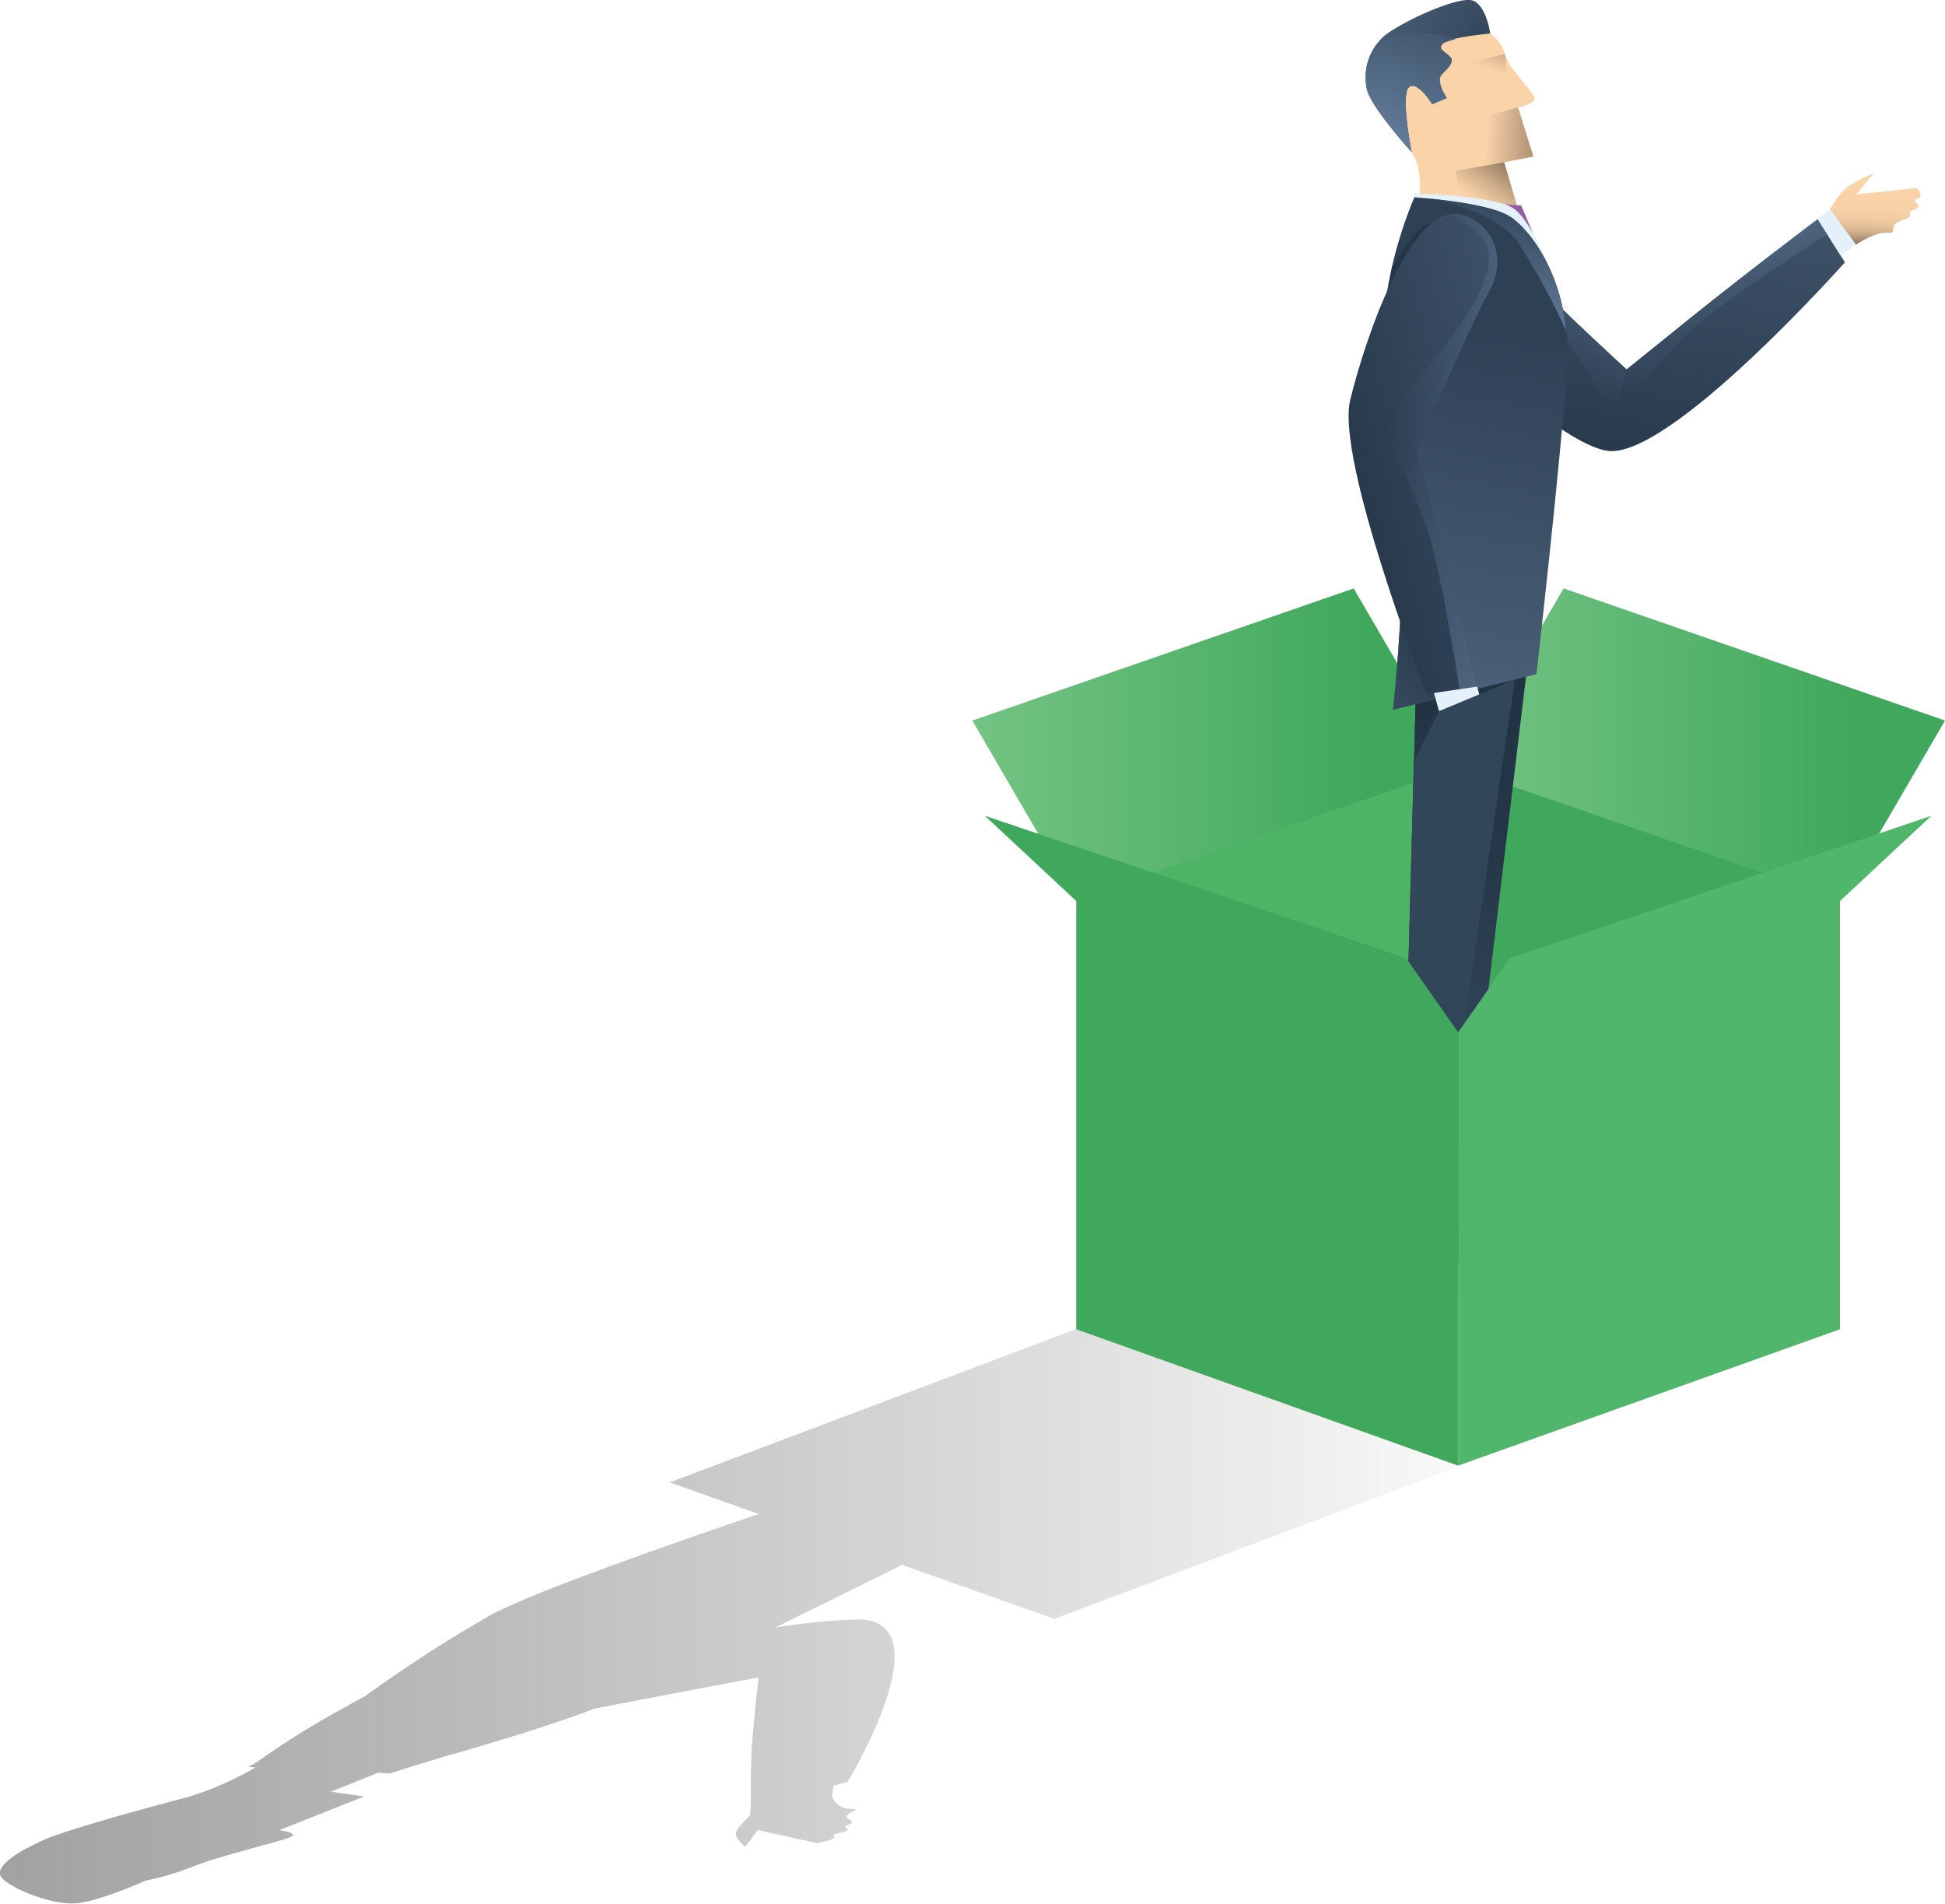 <svg viewBox="0 0 311.94 305.34" xmlns="http://www.w3.org/2000/svg" xmlns:xlink="http://www.w3.org/1999/xlink"><linearGradient id="a" gradientUnits="userSpaceOnUse" x2="255.64" y1="253.88" y2="253.88"><stop offset="0" stop-color="#231f20"/><stop offset=".97" stop-opacity="0"/></linearGradient><linearGradient id="b" gradientUnits="userSpaceOnUse" x1="234.03" x2="311.94" y1="119.44" y2="119.44"><stop offset="0" stop-color="#74c483"/><stop offset=".81" stop-color="#40a85d"/></linearGradient><linearGradient id="c" x1="155.94" x2="233.85" xlink:href="#b" y1="119.44" y2="119.44"/><linearGradient id="d" gradientTransform="matrix(.775 -.632 .632 .775 589.62 21.86)" gradientUnits="userSpaceOnUse" x1="-198.79" x2="-294.33" y1="-254.27" y2="-167.24"><stop offset="0" stop-color="#68819f"/><stop offset=".99" stop-color="#263749"/></linearGradient><linearGradient id="e" gradientTransform="matrix(.775 -.632 .632 .775 589.62 21.86)" gradientUnits="userSpaceOnUse" x1="-261.93" x2="-297.03" y1="-208.12" y2="-190.51"><stop offset="0" stop-color="#68819f"/><stop offset="1" stop-color="#243547"/></linearGradient><linearGradient id="f" x1="-247.4" x2="-269.39" xlink:href="#e" y1="-201.72" y2="-161.77"/><linearGradient id="g" gradientTransform="matrix(.775 -.632 .632 .775 589.62 21.86)" gradientUnits="userSpaceOnUse" x1="-235.11" x2="-228.23" y1="-169.31" y2="-176.95"><stop offset="0" stop-color="#84715b"/><stop offset="0" stop-color="#85725b"/><stop offset=".06" stop-color="#a48c70"/><stop offset=".13" stop-color="#bfa282"/><stop offset=".21" stop-color="#d5b490"/><stop offset=".3" stop-color="#e6c29b"/><stop offset=".41" stop-color="#f1cca3"/><stop offset=".56" stop-color="#f8d1a8"/><stop offset="1" stop-color="#fad3a9"/></linearGradient><linearGradient id="h" gradientTransform="matrix(.985 -.171 .171 .985 453.44 -55.11)" gradientUnits="userSpaceOnUse" x1="-219.55" x2="-228.62" y1="40.96" y2="49.6"><stop offset="0" stop-color="#46392b"/><stop offset=".12" stop-color="#62513f"/><stop offset=".43" stop-color="#a3886c"/><stop offset=".69" stop-color="#d2b18d"/><stop offset=".89" stop-color="#efcaa1"/><stop offset="1" stop-color="#fad3a9"/></linearGradient><linearGradient id="i" gradientUnits="userSpaceOnUse" x1="239.41" x2="232.43" y1="231.38" y2="103.86"><stop offset="0" stop-color="#68819f"/><stop offset=".18" stop-color="#4f667f"/><stop offset=".38" stop-color="#3b4f65"/><stop offset=".58" stop-color="#2d3f52"/><stop offset=".78" stop-color="#243547"/><stop offset="1" stop-color="#213243"/></linearGradient><linearGradient id="j" gradientUnits="userSpaceOnUse" x1="201.4" x2="239.66" y1="296.43" y2="92.62"><stop offset=".63" stop-color="#3d4f64"/><stop offset=".79" stop-color="#3b4d62"/><stop offset=".85" stop-color="#36475b"/><stop offset=".89" stop-color="#2b3d50"/><stop offset=".92" stop-color="#1d2e3f"/><stop offset=".93" stop-color="#192a3a"/></linearGradient><linearGradient id="k" gradientUnits="userSpaceOnUse" x1="249.36" x2="226.15" y1="220.33" y2="113.68"><stop offset="0" stop-color="#68819f"/><stop offset="1" stop-color="#213243"/></linearGradient><linearGradient id="l" gradientUnits="userSpaceOnUse" x1="216.9" x2="239.22" y1="170.77" y2="51.86"><stop offset="0" stop-color="#68819f"/><stop offset="1" stop-color="#2e4054"/></linearGradient><linearGradient id="m" gradientTransform="translate(453.95)" gradientUnits="userSpaceOnUse" x1="-215.82" x2="-212.15" y1="52.87" y2="33.3"><stop offset="0" stop-color="#68819f"/><stop offset="1" stop-color="#35495e"/></linearGradient><linearGradient id="n" gradientTransform="matrix(.985 -.171 .171 .985 453.44 -55.11)" gradientUnits="userSpaceOnUse" x1="-225.26" x2="-204.48" y1="39.46" y2="44.09"><stop offset="0" stop-color="#fad3a9"/><stop offset=".34" stop-color="#b29677"/><stop offset=".65" stop-color="#78644e"/><stop offset=".88" stop-color="#544535"/><stop offset="1" stop-color="#46392b"/></linearGradient><linearGradient id="o" gradientTransform="matrix(.985 -.171 .171 .985 453.44 -55.11)" x1="-260.48" x2="-228.96" xlink:href="#m" y1="3.86" y2="29.52"/><linearGradient id="p" x1="-223.22" x2="-214.48" xlink:href="#n" y1="28.43" y2="13.91"/><linearGradient id="q" gradientTransform="matrix(.985 -.171 .171 .985 453.44 -55.11)" x1="-241.76" x2="-228.47" xlink:href="#m" y1="39.43" y2="13.26"/><linearGradient id="r" gradientUnits="userSpaceOnUse" x1="131.77" x2="219.31" y1="159.06" y2="84.54"><stop offset="0" stop-color="#68819f"/><stop offset=".23" stop-color="#657e9b"/><stop offset=".44" stop-color="#5d7591"/><stop offset=".64" stop-color="#4f657e"/><stop offset=".83" stop-color="#3b4f65"/><stop offset="1" stop-color="#253648"/></linearGradient><linearGradient id="s" gradientUnits="userSpaceOnUse" x1="234.59" x2="237.74" y1="213" y2="196.2"><stop offset=".64" stop-color="#35495e"/><stop offset=".8" stop-color="#34475c"/><stop offset=".86" stop-color="#2e4255"/><stop offset=".9" stop-color="#25374a"/><stop offset=".93" stop-color="#192a3a"/></linearGradient><linearGradient id="t" gradientTransform="matrix(.88 .47 -.47 .88 361.48 31.36)" x1="-38.89" x2="-108.55" xlink:href="#d" y1="47.54" y2="111"/><linearGradient id="u" gradientTransform="matrix(.88 .47 -.47 .88 361.48 31.36)" x1="-81.97" x2="-116.15" xlink:href="#e" y1="69.99" y2="87.14"/><linearGradient id="v" gradientTransform="matrix(.267 .964 -.964 .267 269.56 19.37)" x1="70.77" x2="48.77" xlink:href="#e" y1="32.03" y2="71.98"/><linearGradient id="w" gradientTransform="matrix(.267 .964 -.964 .267 269.56 19.37)" x1="83.05" x2="88.73" xlink:href="#g" y1="64.45" y2="58.14"/><path d="m226.41 202.42-8.23 4.15-31.57 11.56-14-5-65.21 24.59 14.3 5.07c-18.77 6.38-37.94 13.25-43.53 16.5a223.29 223.29 0 0 0 -19.63 12.72c-1.77.95-3.43 1.87-5 2.75a137.81 137.81 0 0 0 -12.73 8.08l-1 .47 1.15.12a52.45 52.45 0 0 1 -8.75 4.07l-1.83.61s-3.13.82-7.11 1.91l-1.9.53-1 .27c-5.26 1.48-11 3.2-13.19 4.16l-.89.41-.19.09-.71.35-.15.08-.75.39h-.08l-.8.45c-2.57 1.52-4.27 3.12-3.4 4.29 1.25 1.66 8.33 4.69 12.41 4.13s10.65-3.57 10.65-3.57a44.57 44.57 0 0 0 7.53-2.22c1.35-.5 2.68-1 4.29-1.47 7.21-2.11 11.32-3 11.83-3.53s-2.12-.9-2.12-.9l13.61-5.4-5.32-.76 7.62-3.07 1.72.16 8.7-2.69c7.22-2 15.06-4.52 15.06-4.52h-.07l.73-.23c.81-.26 1.64-.53 2.46-.81l.26-.09q2.48-.82 5-1.77l.29-.1.53-.2c13.52-2.64 26.26-5 26.26-5s0 .33-.11 1c-.12 1.12-.34 3.2-.65 6.32 0 .4-.08.8-.11 1.21s-.07.8-.1 1.21c-.09 1.21-.15 2.41-.2 3.55 0 .57 0 1.13-.06 1.66v1s0 .65 0 1 0 .61 0 .89v3l-.17 1.36s-2.23 2-2.24 2.84 1.51 2.13 1.51 2.13l2-2.71 9.53 2.11s3.45-.66 2.69-1.14 3.07-.58 2.06-1.24 2-.56.37-1.45 2.73-1.62.28-1.68a3 3 0 0 1 -3-2.06l.2-1.64-7.85 2.07 10.11-2.66s15.77-25.89 1.77-26.08a103 103 0 0 0 -13.35 1.31c6.33-3.11 13.42-6.62 20.34-10.06l24.44 8.66 65.21-24.6-35-12.42 29.68-14.64a41.12 41.12 0 0 1 9.43-.64 69.25 69.25 0 0 0 17.21-1.19z" fill="url(#a)" opacity=".42"/><path d="m311.94 115.55-61.17-21.19-16.74 28.75 61.04 21.4z" fill="url(#b)"/><path d="m155.94 115.55 61.17-21.19 16.74 28.75-61.04 21.4z" fill="url(#c)"/><path d="m295.07 144.26-61.22-21.21v68.91l61.22 21.21z" fill="#40a85d"/><path d="m172.63 144.26 61.22-21.21v68.91l-61.22 21.21z" fill="#4db465"/><path d="m227.38 38.75c-4.72 6.49 20.44 31.71 30.24 33.52s38.27-30.2 38.27-30.2l-4.36-6.92s-10.83 8.14-20.1 15.59l-10.55 8.51s-16.29-14.87-20.48-20.19c-3.57-4.52-9.87-4.66-13.02-.31z" fill="url(#d)"/><path d="m227.38 38.75a3.64 3.64 0 0 0 -.61 1.49s4.54-4.7 8.64-3.13c8.44 3.23 23.48 29.89 23.48 29.89l2-7.72s-16.3-14.9-20.49-20.22c-3.57-4.52-9.87-4.66-13.02-.31z" fill="url(#e)"/><path d="m260.88 59.25-2 7.72s8.23-11 15.22-16.41 18.94-13 18.94-13l-1.52-2.4s-10.83 8.14-20.1 15.59z" fill="url(#f)"/><path d="m293.48 33.56a15.79 15.79 0 0 1 2.76-3.56 27.76 27.76 0 0 1 4.26-2.23l-2.77 3.4 9.68-1s1.33 1.26.09 1.7 1.21 1.11-.48 1.73.53.93-1.94 1.72-.59 2.25-2.35 2-5.13 1.94-5.13 1.94z" fill="url(#g)"/><path d="m291.53 35.15 1.95-1.59 4.12 5.59-2.34 1.91z" fill="#e5f1fa"/><path d="m227.3 34.5s1.19-6.17-.41-9.22c-2.91-5.54-7.48-9.59-4.47-15.11 4-7.25 12.81-7.43 16.6-4.79 2.39 1.67 2.13 3.69 3.42 5.44 2.29 3.12 3.95 4.51 3.66 5.21s-2.64 1.2-2.64 1.2l2.46 7.87-4.68.91 2.2 7.47z" fill="#fad3a9"/><path d="m241.24 26.01-7.74 1.35 1.02 8.13 8.92-2.01z" fill="url(#h)"/><path d="m241.53 32.82 2.43.11 1.85 4.35-3.03-3.15z" fill="#955ba5"/><path d="m226.84 31.65v-.65s12.9.35 15.94 2.45 6.43 11.22 6.43 11.22z" fill="#e5f1fa"/><path d="m243.6 104.63h1.61l-11.04 91.83h-9.42z" fill="url(#i)"/><path d="m224.75 196.46h5.23l13.62-91.83-16.41 2.09z" fill="url(#j)"/><path d="m227.19 106.72-2.44 89.74h5.23l13.62-91.83z" fill="url(#k)"/><path d="m223.41 113.81 23-5.69s4.19-36.66 4.89-49.58-5.46-21.3-9-23.72-15.47-3.17-15.47-3.17a68.42 68.42 0 0 0 -5.24 23.4c-.2 7.26 2.57 18.26 3.15 32.57.42 10.47-1.33 26.19-1.33 26.19z" fill="url(#l)"/><path d="m251.16 53-.29-2.18c-1.42-8.55-5.8-14.13-8.56-16-2.57-1.77-9.71-2.65-13.31-3 .08 0 10.76 1.73 14.48 7.09a108.89 108.89 0 0 1 7.69 14.14z" fill="url(#m)"/><path d="m245.92 25.1-4.68.91-7.74 1.35 3.63-8.46 6.33-1.67z" fill="url(#n)"/><path d="m226.4 24.39s-6.71-7.39-7.2-10.17a8.79 8.79 0 0 1 3.08-8.68c3-2.27 11.85-6.3 14-5.42s2.72 5.26 2.72 5.26-10.91.89-11.82 3.8 4.25 6.35 4.25 6.35l-1.72 1.2s-2.48-4-3.79-2.7.48 10.36.48 10.36z" fill="url(#o)"/><path d="m241.38 8.65s-6.61 1.54-6.7 2.06 7 1.56 7 1.56z" fill="url(#p)"/><path d="m233.5 6.2s-6.64-2.19-11.09.12a6.26 6.26 0 0 0 -3.32 5.27 10.37 10.37 0 0 0 .11 2.63c.49 2.78 7.2 10.17 7.2 10.17s-1.78-9-.46-10.36 3.79 2.7 3.79 2.7l2.35-1s-1.27-1.84-1.14-3.11c.09-.91 1.67-1.53 1.91-2.88.15-.88-1.95-1.52-1.71-2.29s1.36-.8 2.36-1.25z" fill="url(#q)"/><path d="m230.05 94.61c-.75-.19-5.22-21.14-3.21-24.67 1.2-2.1 5.47-24.64 4.19-32.14-1.14-6.65-7.77 5-7.77 5s-1.67 8.92-1.67 13 1.47 14.2 1.47 14.2c.69 5.14 1.42 11 1.69 17.62.41 10.47-1.34 26.19-1.34 26.19l13-3.22-1.16-1.67c.2-1.62-5.36-12.68-5.2-14.31z" fill="url(#r)"/><path d="m224.75 196.46-.69 6h25.45s-2.45-3-9.89-3.86c-3.89-.45-5.45-2.1-5.45-2.1z" fill="url(#s)"/><path d="m234.23 34.39c-7.81-1.88-15.12 19.3-17.68 29.73-2.37 9.68 12.25 47.19 12.25 47.19l8.1-1.21s-3.1-13.19-6.2-24.67c-2.4-8.93-3.54-13.09-3.54-13.09s8.44-19.9 11.75-25.8c2.82-5.03.53-10.9-4.68-12.15z" fill="url(#t)"/><path d="m234.23 34.39a3.69 3.69 0 0 0 -1.62 0s6.08 2.4 6.2 6.78c.24 9-17.91 26.24-17.91 26.24l6.26 4.92s8.44-19.9 11.75-25.8c2.82-5.02.53-10.89-4.68-12.14z" fill="url(#u)"/><path d="m227.16 72.34-6.26-4.92s6.75 12 8.9 20.53 4.28 22.57 4.28 22.57l2.82-.42s-3.1-13.19-6.2-24.67c-2.4-8.93-3.54-13.09-3.54-13.09z" fill="url(#v)"/><path d="m237.56 112.52s.32 1.86.7 3.4-.2 1.46-.2 1.46l-2.93 9.29s-1.7.71-1.6-.6-1.5.66-1.39-1.14-1.06.11-.79-2.47-1.82-1.45-.86-2.94.3-5.48.3-5.48z" fill="url(#w)"/><path d="m236.9 110.1.66 2.42-6.77 1.52-.81-2.91z" fill="#e5f1fa"/><path d="m242.96 108.97-12.17 5.07-4.02 8.06-2.02 74.36h5.23z" fill="#32465a"/><path d="m233.85 165.47 61.22-21.21v68.91l-61.22 21.86z" fill="#4fb66c"/><path d="m242.19 153.65 67.57-22.83-14.69 13.69-61.22 21.04z" fill="#4fb66c"/><g fill="#40a85d"><path d="m225.52 153.65-67.57-22.83 14.68 13.69 61.22 21.04z"/><path d="m233.85 165.47-61.22-21.21v68.91l61.22 21.86z"/></g></svg>